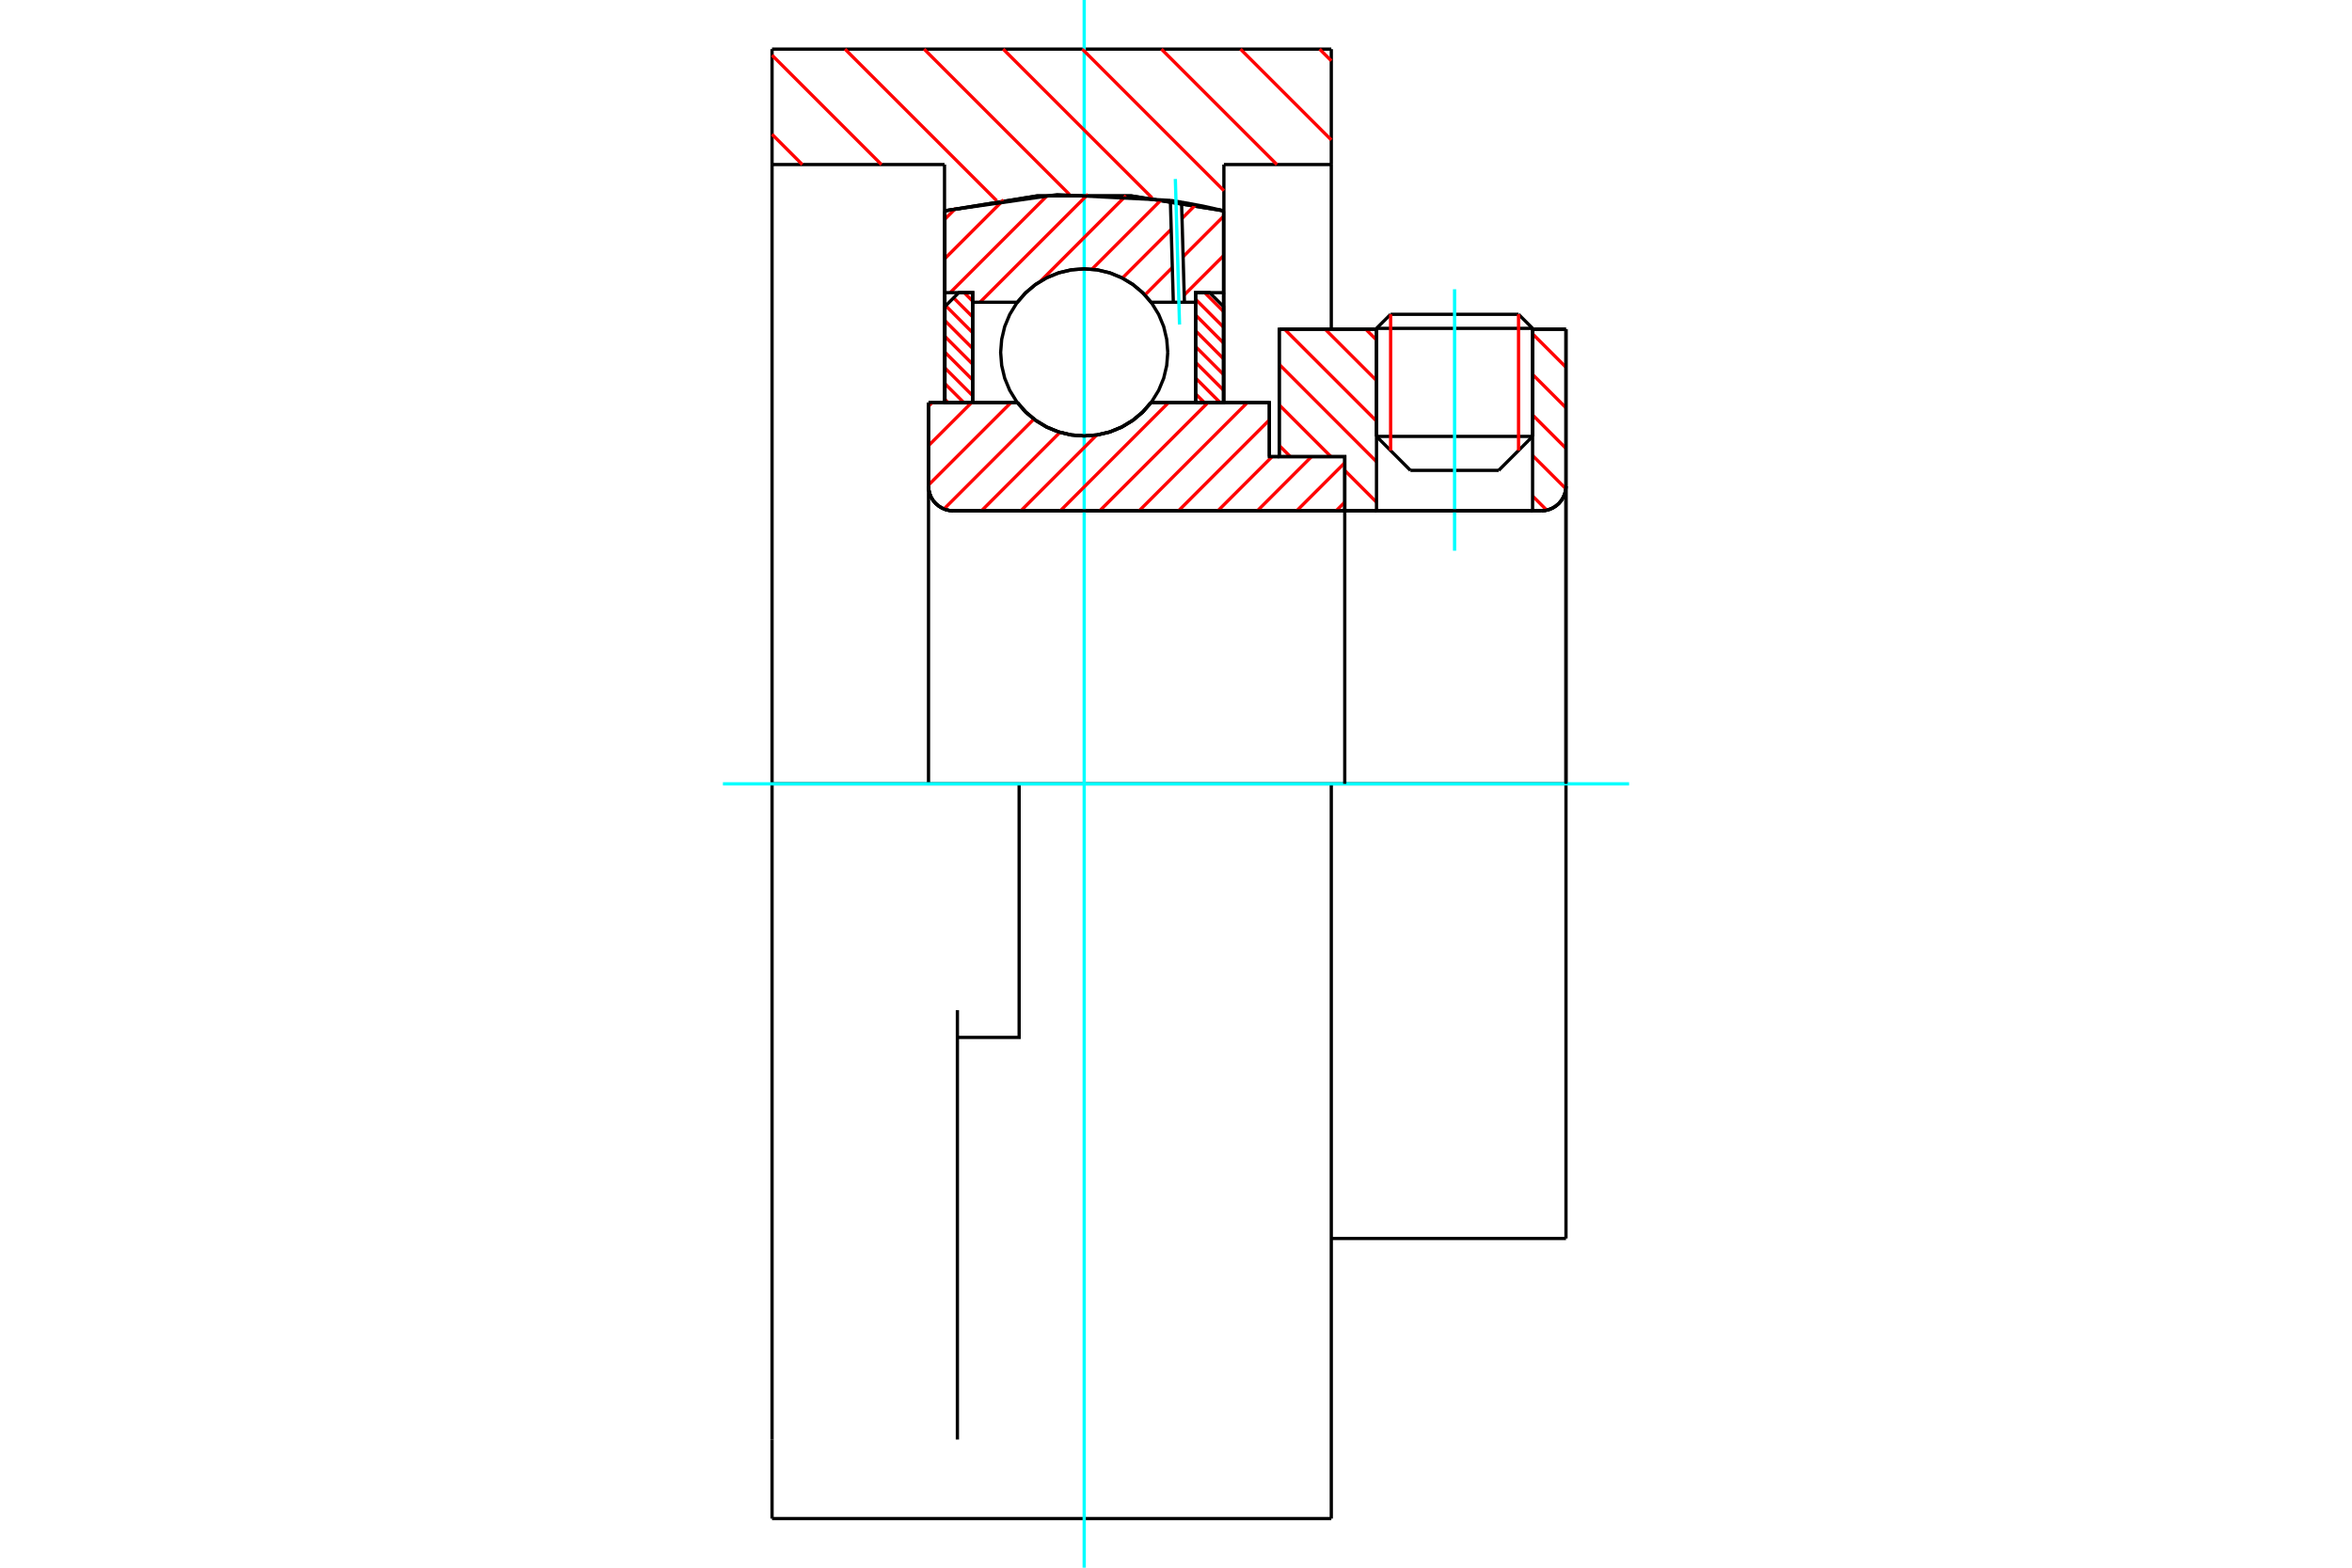 <?xml version="1.0" standalone="no"?>
<!DOCTYPE svg PUBLIC "-//W3C//DTD SVG 1.1//EN"
	"http://www.w3.org/Graphics/SVG/1.1/DTD/svg11.dtd">
<svg xmlns="http://www.w3.org/2000/svg" height="100%" width="100%" viewBox="0 0 36000 24000">
	<rect x="-1800" y="-1200" width="39600" height="26400" style="fill:#FFF"/>
	<g style="fill:none; fill-rule:evenodd" transform="matrix(1 0 0 1 0 0)">
		<g style="fill:none; stroke:#000; stroke-width:50; shape-rendering:geometricPrecision">
			<line x1="19429" y1="6991" x2="19580" y2="6991"/>
			<line x1="19429" y1="6162" x2="19429" y2="6991"/>
			<line x1="14212" y1="6162" x2="15572" y2="6162"/>
			<line x1="17618" y1="6162" x2="19429" y2="6162"/>
			<polyline points="15572,6162 15702,6311 15854,6437 16023,6539 16206,6614 16398,6659 16595,6674 16792,6659 16984,6614 17167,6539 17336,6437 17488,6311 17618,6162"/>
			<polyline points="14212,7443 14217,7502 14231,7559 14253,7614 14284,7664 14323,7709 14368,7747 14418,7778 14472,7801 14530,7815 14589,7819"/>
			<line x1="14212" y1="7443" x2="14212" y2="12000"/>
			<line x1="14212" y1="7443" x2="14212" y2="6162"/>
			<line x1="23458" y1="6681" x2="23458" y2="5040"/>
			<line x1="22939" y1="7201" x2="23458" y2="6681"/>
			<line x1="21069" y1="6681" x2="21588" y2="7201"/>
			<line x1="21069" y1="5040" x2="21069" y2="6681"/>
			<line x1="21069" y1="5040" x2="19580" y2="5040"/>
			<line x1="19580" y1="6991" x2="19580" y2="5040"/>
			<line x1="23593" y1="7819" x2="14589" y2="7819"/>
			<polyline points="23593,7819 23652,7815 23709,7801 23764,7778 23814,7747 23859,7709 23897,7664 23928,7614 23951,7559 23965,7502 23969,7443"/>
			<line x1="23969" y1="5040" x2="23969" y2="7443"/>
			<line x1="23969" y1="5040" x2="23458" y2="5040"/>
			<polyline points="23969,18960 23969,12000 20377,12000"/>
			<line x1="23969" y1="7443" x2="23969" y2="12000"/>
			<line x1="21069" y1="6681" x2="23458" y2="6681"/>
			<line x1="23458" y1="5027" x2="21069" y2="5027"/>
			<line x1="21285" y1="4812" x2="23243" y2="4812"/>
			<line x1="22939" y1="7201" x2="21588" y2="7201"/>
			<polyline points="14212,7443 14217,7502 14231,7559 14253,7614 14284,7664 14323,7709 14368,7747 14418,7778 14472,7801 14530,7815 14589,7819"/>
			<line x1="20377" y1="18960" x2="23969" y2="18960"/>
			<polyline points="23593,7819 23652,7815 23709,7801 23764,7778 23814,7747 23859,7709 23897,7664 23928,7614 23951,7559 23965,7502 23969,7443"/>
			<line x1="21069" y1="5027" x2="21069" y2="5040"/>
			<line x1="23458" y1="5040" x2="23458" y2="5027"/>
			<line x1="21285" y1="4812" x2="21069" y2="5027"/>
			<line x1="23458" y1="5027" x2="23243" y2="4812"/>
			<line x1="15599" y1="12000" x2="11817" y2="12000"/>
			<line x1="20377" y1="12000" x2="15599" y2="12000"/>
			<line x1="14457" y1="2519" x2="11817" y2="2519"/>
			<line x1="14457" y1="3228" x2="14457" y2="2519"/>
			<polyline points="18733,3228 17314,2999 15876,2999 14457,3228"/>
			<line x1="18733" y1="2519" x2="18733" y2="3228"/>
			<line x1="20377" y1="2519" x2="18733" y2="2519"/>
			<line x1="20377" y1="752" x2="20377" y2="2519"/>
			<line x1="11817" y1="752" x2="20377" y2="752"/>
			<line x1="11817" y1="2519" x2="11817" y2="752"/>
			<line x1="20377" y1="12000" x2="20377" y2="23248"/>
			<line x1="20377" y1="2519" x2="20377" y2="5040"/>
			<line x1="18733" y1="3228" x2="18733" y2="6162"/>
			<line x1="11817" y1="23248" x2="11817" y2="22038"/>
			<line x1="14457" y1="6162" x2="14457" y2="3228"/>
			<line x1="11817" y1="12000" x2="11817" y2="2519"/>
			<polyline points="11817,22038 11817,15464 11817,12000"/>
			<line x1="14654" y1="22038" x2="14654" y2="15464"/>
			<polyline points="14654,15882 15599,15882 15599,12000"/>
			<line x1="11817" y1="23248" x2="20377" y2="23248"/>
		</g>
		<g style="fill:none; stroke:#0FF; stroke-width:50; shape-rendering:geometricPrecision">
			<line x1="22264" y1="8431" x2="22264" y2="4428"/>
			<line x1="16595" y1="24000" x2="16595" y2="0"/>
			<line x1="11065" y1="12000" x2="24935" y2="12000"/>
		</g>
		<g style="fill:none; stroke:#F00; stroke-width:50; shape-rendering:geometricPrecision">
			<line x1="20198" y1="752" x2="20377" y2="931"/>
			<line x1="18987" y1="752" x2="20377" y2="2142"/>
			<line x1="17777" y1="752" x2="19544" y2="2519"/>
			<line x1="16566" y1="752" x2="18733" y2="2919"/>
			<line x1="15355" y1="752" x2="17635" y2="3031"/>
			<line x1="14145" y1="752" x2="16369" y2="2976"/>
			<line x1="12934" y1="752" x2="15256" y2="3073"/>
			<line x1="11817" y1="845" x2="13491" y2="2519"/>
			<line x1="11817" y1="2056" x2="12280" y2="2519"/>
		</g>
		<g style="fill:none; stroke:#000; stroke-width:50; shape-rendering:geometricPrecision">
			<polyline points="18733,3228 17314,2999 15876,2999 14457,3228"/>
		</g>
		<g style="fill:none; stroke:#F00; stroke-width:50; shape-rendering:geometricPrecision">
			<line x1="23243" y1="4812" x2="23243" y2="6897"/>
			<line x1="21285" y1="6897" x2="21285" y2="4812"/>
			<line x1="14463" y1="6115" x2="14510" y2="6162"/>
			<line x1="14463" y1="5874" x2="14751" y2="6162"/>
			<line x1="14463" y1="5633" x2="14889" y2="6059"/>
			<line x1="14463" y1="5392" x2="14889" y2="5818"/>
			<line x1="14463" y1="5151" x2="14889" y2="5577"/>
			<line x1="14463" y1="4909" x2="14889" y2="5336"/>
			<line x1="14476" y1="4681" x2="14889" y2="5095"/>
			<line x1="14596" y1="4560" x2="14889" y2="4853"/>
			<line x1="14757" y1="4480" x2="14889" y2="4612"/>
		</g>
		<g style="fill:none; stroke:#000; stroke-width:50; shape-rendering:geometricPrecision">
			<polyline points="14889,6162 14889,4480 14676,4480 14463,4693 14463,6162 14889,6162"/>
		</g>
		<g style="fill:none; stroke:#F00; stroke-width:50; shape-rendering:geometricPrecision">
			<line x1="18439" y1="4480" x2="18727" y2="4768"/>
			<line x1="18301" y1="4583" x2="18727" y2="5009"/>
			<line x1="18301" y1="4824" x2="18727" y2="5251"/>
			<line x1="18301" y1="5065" x2="18727" y2="5492"/>
			<line x1="18301" y1="5307" x2="18727" y2="5733"/>
			<line x1="18301" y1="5548" x2="18727" y2="5974"/>
			<line x1="18301" y1="5789" x2="18674" y2="6162"/>
			<line x1="18301" y1="6030" x2="18433" y2="6162"/>
		</g>
		<g style="fill:none; stroke:#000; stroke-width:50; shape-rendering:geometricPrecision">
			<polyline points="18301,6162 18301,4480 18514,4480 18727,4693 18727,6162 18301,6162"/>
			<polyline points="17874,5395 17858,5195 17812,5000 17735,4814 17630,4643 17500,4490 17347,4360 17176,4255 16990,4178 16795,4131 16595,4116 16395,4131 16200,4178 16014,4255 15843,4360 15690,4490 15560,4643 15455,4814 15378,5000 15332,5195 15316,5395 15332,5595 15378,5790 15455,5976 15560,6147 15690,6299 15843,6430 16014,6535 16200,6612 16395,6658 16595,6674 16795,6658 16990,6612 17176,6535 17347,6430 17500,6299 17630,6147 17735,5976 17812,5790 17858,5595 17874,5395"/>
		</g>
		<g style="fill:none; stroke:#F00; stroke-width:50; shape-rendering:geometricPrecision">
			<line x1="23458" y1="5111" x2="23969" y2="5622"/>
			<line x1="23458" y1="5732" x2="23969" y2="6243"/>
			<line x1="23458" y1="6353" x2="23969" y2="6864"/>
			<line x1="23458" y1="6974" x2="23967" y2="7482"/>
			<line x1="20904" y1="5040" x2="21069" y2="5205"/>
			<line x1="23458" y1="7594" x2="23674" y2="7810"/>
			<line x1="20283" y1="5040" x2="21069" y2="5826"/>
			<line x1="19662" y1="5040" x2="21069" y2="6447"/>
			<line x1="19580" y1="5578" x2="21069" y2="7068"/>
			<line x1="19580" y1="6199" x2="20372" y2="6991"/>
			<line x1="20583" y1="7202" x2="21069" y2="7688"/>
			<line x1="19580" y1="6820" x2="19751" y2="6991"/>
		</g>
		<g style="fill:none; stroke:#000; stroke-width:50; shape-rendering:geometricPrecision">
			<line x1="23969" y1="12000" x2="23969" y2="5040"/>
			<polyline points="23593,7819 23652,7815 23709,7801 23764,7778 23814,7747 23859,7709 23897,7664 23928,7614 23951,7559 23965,7502 23969,7443"/>
			<polyline points="23593,7819 23458,7819 23458,5040"/>
			<polyline points="23458,7819 21069,7819 21069,5040"/>
			<polyline points="21069,7819 20583,7819 20583,12000"/>
			<polyline points="20583,7819 20583,6991 19580,6991 19580,5040 21069,5040"/>
			<line x1="23458" y1="5040" x2="23969" y2="5040"/>
		</g>
		<g style="fill:none; stroke:#F00; stroke-width:50; shape-rendering:geometricPrecision">
			<line x1="18727" y1="3915" x2="18126" y2="4516"/>
			<line x1="18727" y1="3312" x2="18109" y2="3930"/>
			<line x1="17943" y1="4096" x2="17524" y2="4516"/>
			<line x1="18300" y1="3136" x2="18092" y2="3344"/>
			<line x1="17926" y1="3510" x2="17179" y2="4257"/>
			<line x1="17781" y1="3052" x2="16712" y2="4122"/>
			<line x1="17234" y1="2996" x2="15923" y2="4307"/>
			<line x1="16653" y1="2974" x2="15000" y2="4627"/>
			<line x1="16032" y1="2992" x2="14544" y2="4480"/>
			<line x1="15361" y1="3060" x2="14463" y2="3958"/>
			<line x1="14628" y1="3190" x2="14463" y2="3355"/>
		</g>
		<g style="fill:none; stroke:#000; stroke-width:50; shape-rendering:geometricPrecision">
			<polyline points="14463,6162 14463,4480 14463,3226"/>
			<polyline points="17914,3068 16181,2980 14463,3226"/>
			<polyline points="18085,3095 18000,3081 17914,3068"/>
			<polyline points="18727,3226 18407,3154 18085,3095"/>
			<polyline points="18727,3226 18727,4480 18301,4480 18301,4627 18301,6162"/>
			<polyline points="18301,4627 18129,4627 17959,4627 17618,4627 17488,4479 17336,4352 17167,4251 16984,4176 16792,4131 16595,4116 16398,4131 16206,4176 16023,4251 15854,4352 15702,4479 15572,4627 14889,4627 14889,6162"/>
			<polyline points="14889,4627 14889,4480 14463,4480"/>
			<line x1="18727" y1="4480" x2="18727" y2="6162"/>
		</g>
		<g style="fill:none; stroke:#0FF; stroke-width:50; shape-rendering:geometricPrecision">
			<line x1="18054" y1="4968" x2="17990" y2="2740"/>
		</g>
		<g style="fill:none; stroke:#000; stroke-width:50; shape-rendering:geometricPrecision">
			<line x1="17959" y1="4627" x2="17914" y2="3068"/>
			<line x1="18129" y1="4627" x2="18085" y2="3095"/>
		</g>
		<g style="fill:none; stroke:#F00; stroke-width:50; shape-rendering:geometricPrecision">
			<line x1="20583" y1="7688" x2="20452" y2="7819"/>
			<line x1="20583" y1="7085" x2="19849" y2="7819"/>
			<line x1="20074" y1="6991" x2="19246" y2="7819"/>
			<line x1="19471" y1="6991" x2="18642" y2="7819"/>
			<line x1="19429" y1="6429" x2="18039" y2="7819"/>
			<line x1="19093" y1="6162" x2="17436" y2="7819"/>
			<line x1="18490" y1="6162" x2="16833" y2="7819"/>
			<line x1="17887" y1="6162" x2="16230" y2="7819"/>
			<line x1="16787" y1="6659" x2="15627" y2="7819"/>
			<line x1="16224" y1="6619" x2="15024" y2="7819"/>
			<line x1="15825" y1="6416" x2="14449" y2="7792"/>
			<line x1="15475" y1="6162" x2="14212" y2="7425"/>
			<line x1="14872" y1="6162" x2="14212" y2="6822"/>
			<line x1="14269" y1="6162" x2="14212" y2="6219"/>
		</g>
		<g style="fill:none; stroke:#000; stroke-width:50; shape-rendering:geometricPrecision">
			<polyline points="14212,6162 14212,7443 14217,7502 14231,7559 14253,7614 14284,7664 14323,7709 14368,7747 14418,7778 14472,7801 14530,7815 14589,7819 20583,7819 20583,6991 19429,6991 19429,6162 17618,6162"/>
			<polyline points="15572,6162 15702,6311 15854,6437 16023,6539 16206,6614 16398,6659 16595,6674 16792,6659 16984,6614 17167,6539 17336,6437 17488,6311 17618,6162"/>
			<polyline points="15572,6162 14639,6162 14212,6162"/>
		</g>
	</g>
</svg>
